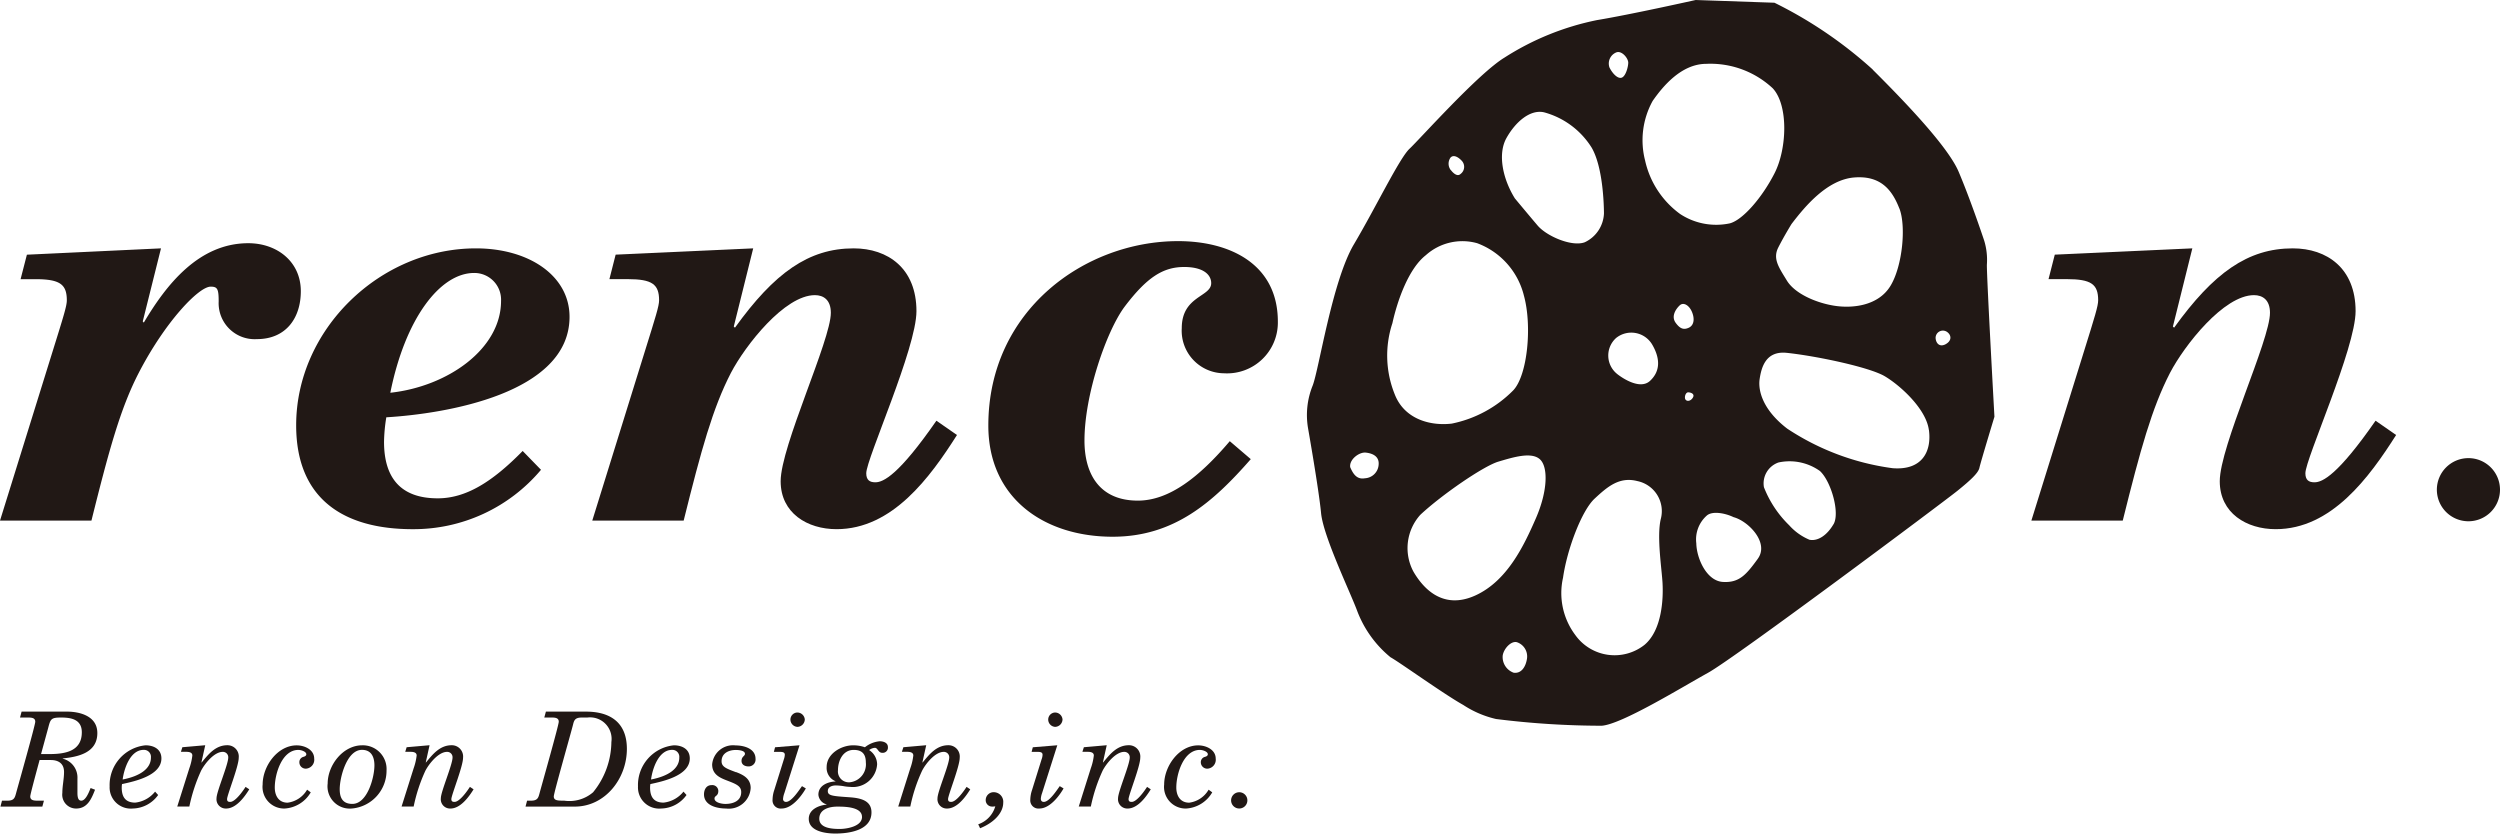 <svg xmlns="http://www.w3.org/2000/svg" xmlns:xlink="http://www.w3.org/1999/xlink" width="250" height="83.351" viewBox="0 0 250 83.351"><defs><clipPath id="a"><rect width="250" height="83.351" fill="#211815"/></clipPath></defs><g clip-path="url(#a)"><path d="M2.689,35.1,16.1,34.467l-1.825,7.307.106.117c2.234-3.769,5.485-7.939,10.45-7.939,2.858,0,5.251,1.83,5.251,4.8,0,2.679-1.483,4.791-4.394,4.791a3.6,3.6,0,0,1-3.821-3.762c0-1.256-.119-1.485-.8-1.485-1.2,0-4.565,3.536-7.189,8.615-1.831,3.538-2.969,7.7-4.734,14.783H0L5.252,44.8c1.086-3.486,1.43-4.562,1.43-5.136,0-1.6-.686-2.116-3.143-2.116H2.059Z" transform="translate(0 -9.631)" fill="#211815"/><path d="M65.828,56.815a16.63,16.63,0,0,1-12.841,5.938c-6.907,0-11.642-3.029-11.642-10.392,0-9.588,8.388-17.689,17.976-17.689,5.308,0,9.361,2.741,9.361,6.846,0,7.706-12.5,9.7-18.323,10.048a16.851,16.851,0,0,0-.228,2.448c0,3.6,1.658,5.654,5.364,5.654,2.8,0,5.425-1.6,8.5-4.736ZM59.146,37.132c-3.419,0-6.9,4.565-8.386,11.979,5.762-.629,11.073-4.391,11.073-9.186a2.672,2.672,0,0,0-2.686-2.793" transform="translate(-11.728 -9.835)" fill="#211815"/><path d="M85.016,35.3l13.756-.629L96.83,42.489l.117.115c3.94-5.472,7.363-7.933,11.868-7.933,3.431,0,6.282,2,6.282,6.279,0,3.707-5.02,14.778-5.02,16.208,0,.683.342.908.91.908.8,0,2.342-.736,6.105-6.159l2.058,1.428c-2.681,4.22-6.451,9.417-12.042,9.417-2.913,0-5.591-1.6-5.591-4.793,0-3.488,5.019-14.1,5.019-16.842,0-1.305-.746-1.767-1.594-1.767-3.03,0-6.961,5.028-8.393,7.763-1.827,3.538-2.968,7.7-4.731,14.783H82.679L87.928,45c1.086-3.486,1.433-4.562,1.433-5.136,0-1.6-.691-2.116-3.142-2.116H84.393Z" transform="translate(-23.452 -9.835)" fill="#211815"/><path d="M285.916,35.3l13.755-.629-1.943,7.818.119.115c3.94-5.472,7.363-7.933,11.868-7.933,3.428,0,6.282,2,6.282,6.279,0,3.707-5.021,14.778-5.021,16.208,0,.683.34.908.91.908.8,0,2.34-.736,6.108-6.159l2.057,1.428c-2.682,4.22-6.452,9.417-12.043,9.417-2.913,0-5.594-1.6-5.594-4.793,0-3.488,5.022-14.1,5.022-16.842,0-1.305-.747-1.767-1.6-1.767-3.028,0-6.962,5.028-8.392,7.763-1.827,3.538-2.969,7.7-4.731,14.783h-9.138L288.828,45c1.085-3.486,1.427-4.562,1.427-5.136,0-1.6-.685-2.116-3.137-2.116h-1.827Z" transform="translate(-80.438 -9.835)" fill="#211815"/><path d="M164.214,55.462c-3.786,4.327-7.686,7.759-13.812,7.759-6.848,0-12.433-3.852-12.433-11.118,0-11.537,9.669-18.442,18.976-18.442,5.167,0,9.976,2.281,9.976,8.052a5.08,5.08,0,0,1-5.4,5.163,4.257,4.257,0,0,1-4.209-4.511c0-3.238,2.944-3.113,2.944-4.5,0-.842-.778-1.618-2.7-1.618-2.107,0-3.721,1.019-5.948,3.956-1.806,2.406-4.025,8.773-4.025,13.4,0,3.421,1.56,6.007,5.339,6.007,3.131,0,6.134-2.346,9.192-5.944Z" transform="translate(-39.136 -9.548)" fill="#211815"/><path d="M239.028,6.958A42.8,42.8,0,0,0,229.194.273L221.316,0s-6.517,1.458-9.858,2.008a27.063,27.063,0,0,0-9.264,3.754c-2.623,1.592-8.48,8.168-9.49,9.11s-3.394,5.9-5.562,9.557-3.494,12.509-4.125,14.126a7.864,7.864,0,0,0-.461,4.284s1.077,6.108,1.3,8.467,3,8.078,3.645,9.873a11.045,11.045,0,0,0,3.3,4.548c.869.471,5.323,3.681,7.282,4.774a10.074,10.074,0,0,0,3.274,1.4,85.435,85.435,0,0,0,10.566.673c2-.148,7.93-3.8,10.639-5.3s23.6-17.12,24.922-18.188,2.1-1.787,2.209-2.312,1.5-5.1,1.5-5.1-.792-14.247-.755-15.22a6.571,6.571,0,0,0-.272-2.4c-.241-.718-1.406-4.166-2.549-6.87s-6.075-7.7-8.6-10.221m-26.32-.211a1.2,1.2,0,0,1,.722-1.527c.537-.159,1.168.616,1.155,1.062s-.266,1.364-.669,1.484-.915-.433-1.208-1.02m3.573,9.343a8.135,8.135,0,0,1,.744-6c1.023-1.469,2.875-3.706,5.362-3.71a9.135,9.135,0,0,1,6.648,2.446c1.578,1.7,1.428,6.03.191,8.472s-3.176,4.678-4.469,5.03a6.561,6.561,0,0,1-4.982-.93,9.021,9.021,0,0,1-3.494-5.3m-13.022,3.757c-1.221-1.949-1.752-4.449-.854-6.055s2.362-2.888,3.764-2.572a8.117,8.117,0,0,1,4.757,3.532c1.125,1.944,1.221,5.624,1.231,6.56a3.334,3.334,0,0,1-1.916,2.9c-1.256.484-3.792-.578-4.726-1.678s-2.255-2.691-2.255-2.691m-6.416-2.836a1.053,1.053,0,0,1-.046-1.239c.28-.345.762-.11,1.14.3A.886.886,0,0,1,197.8,17.4c-.41.384-.96-.388-.96-.388m-10.072,29.7c-.106-.76.894-1.522,1.556-1.452s1.357.359,1.29,1.195a1.452,1.452,0,0,1-1.38,1.373c-.8.145-1.18-.438-1.466-1.115m17.682,19.139c-.117.794-.544,1.53-1.338,1.419a1.662,1.662,0,0,1-1.091-1.729c.115-.7.848-1.475,1.418-1.322a1.5,1.5,0,0,1,1.011,1.632m-5.191-6.294c-3.195,1.435-5.164-.671-6.164-2.391a4.976,4.976,0,0,1,.687-5.687c2.15-2.01,6.328-4.878,7.805-5.317s3.272-.994,4.133-.252.816,3.172-.386,5.926-2.877,6.28-6.075,7.721m18.745-1.213c.08,1.469-.031,4.655-1.81,6.145a4.827,4.827,0,0,1-6.924-1,6.975,6.975,0,0,1-1.218-5.716c.408-2.865,1.873-6.716,3.156-7.908s2.471-2.221,4.273-1.759a3.068,3.068,0,0,1,2.345,3.8c-.414,1.76.1,4.968.179,6.433m9.524-2.461c-1.163,1.6-1.856,2.413-3.489,2.315s-2.626-2.347-2.66-3.86a3.18,3.18,0,0,1,1.075-2.8c.588-.468,1.865-.2,2.648.181,1.494.4,3.59,2.561,2.427,4.159M204.121,29.492c.865,3.047.383,8.038-1.047,9.542a11.98,11.98,0,0,1-6.141,3.325c-2,.244-4.684-.339-5.7-2.9a10.338,10.338,0,0,1-.243-7.143c.524-2.374,1.652-5.48,3.34-6.795a5.473,5.473,0,0,1,5.138-1.2,7.509,7.509,0,0,1,4.653,5.165m9.338,7.907a2.357,2.357,0,0,1-.1-3.594,2.426,2.426,0,0,1,3.61.658c.711,1.218.932,2.555-.213,3.626s-3.3-.691-3.3-.691m7.592,2.349c-.189.347-.592.464-.764.192-.119-.227.028-.708.292-.7s.66.156.472.506M235.1,52.42c-.659,1.126-1.569,1.716-2.4,1.557a5.639,5.639,0,0,1-2.033-1.451,10.771,10.771,0,0,1-2.525-3.805,2.213,2.213,0,0,1,1.458-2.474,5.237,5.237,0,0,1,4.138.851c1.116,1.018,2.023,4.191,1.367,5.322M219.354,32.33c-.554-.686.007-1.463.374-1.8s.932-.015,1.216.659.221,1.338-.319,1.585-.89.058-1.271-.442M244.642,43c.283,2.138-.668,4.055-3.633,3.82a25.085,25.085,0,0,1-10.54-3.958c-2.421-1.856-2.934-3.779-2.754-4.97s.627-2.815,2.7-2.609c3.048.326,8.28,1.44,9.8,2.335s4.141,3.244,4.421,5.383m1.673-8.577c-.633.327-.967-.129-1-.618a.728.728,0,0,1,1.131-.623c.477.329.5.9-.135,1.241m-4.623-13.593c.694,1.748.327,5.77-.89,7.764s-3.8,2.264-5.612,1.978-3.941-1.2-4.742-2.514-1.434-2.176-.86-3.31,1.321-2.344,1.321-2.344c1.349-1.772,3.571-4.443,6.278-4.658s3.812,1.327,4.5,3.084" transform="translate(-51.749 0)" fill="#211815"/><path d="M340.18,67.109a3.157,3.157,0,1,1,3.159,3.158,3.158,3.158,0,0,1-3.159-3.158" transform="translate(-96.494 -18.14)" fill="#211815"/><path d="M9.522,107.151c-.352.9-.757,1.88-1.89,1.88a1.382,1.382,0,0,1-1.38-1.562c0-.7.17-1.395.17-2.093,0-.852-.567-1.195-1.329-1.195H3.977c-.46,1.7-.934,3.458-.934,3.641,0,.423.424.423.789.423h.58l-.16.592H.063l.155-.592H.756c.633,0,.736-.252.857-.7.238-.882,1.931-6.852,1.931-7.194,0-.42-.42-.42-.787-.42H2.02l.158-.593H6.7c1.236,0,3.052.409,3.052,2.145,0,1.959-1.88,2.378-3.461,2.537v.026a1.944,1.944,0,0,1,1.471,2v1.422c0,.552.123.776.386.776.435,0,.762-.831.931-1.264Zm-4.61-3.565c1.54,0,3.288-.234,3.288-2.181,0-1.342-1.17-1.474-2.079-1.474-.988,0-1.052.145-1.277,1.013l-.721,2.641Z" transform="translate(-0.018 -28.178)" fill="#211815"/><path d="M20.155,109.013a3.192,3.192,0,0,1-2.539,1.351,2.117,2.117,0,0,1-2.312-2.208,3.994,3.994,0,0,1,3.587-4.113c.8,0,1.591.367,1.591,1.312,0,1.71-2.654,2.289-3.94,2.565a2.436,2.436,0,0,0-.029.34c0,.921.352,1.514,1.353,1.514a2.96,2.96,0,0,0,1.984-1.1Zm-.724-3.736a.694.694,0,0,0-.725-.778c-1.34,0-1.958,1.87-2.1,2.964,1.763-.342,2.827-1.106,2.827-2.186" transform="translate(-4.341 -29.512)" fill="#211815"/><path d="M31.945,108.444c-.471.764-1.312,1.921-2.313,1.921a.926.926,0,0,1-.959-1.039c0-.644,1.171-3.353,1.171-4.062a.535.535,0,0,0-.554-.565c-.855,0-1.785,1.172-2.155,1.868a16.717,16.717,0,0,0-1.182,3.6H24.744l1.209-3.83a5.554,5.554,0,0,0,.3-1.275c0-.145-.064-.367-.591-.367h-.551l.143-.46,2.289-.2-.382,1.721h.028c.656-.8,1.375-1.721,2.56-1.721a1.13,1.13,0,0,1,1.142,1.259c0,.857-1.165,3.736-1.165,4.129,0,.265.17.277.327.277.342,0,.907-.552,1.525-1.5Z" transform="translate(-7.019 -29.512)" fill="#211815"/><path d="M41.474,108.748a3.246,3.246,0,0,1-2.605,1.618,2.159,2.159,0,0,1-2.206-2.4c0-1.842,1.486-3.917,3.407-3.917.774,0,1.749.42,1.749,1.326a.892.892,0,0,1-.775,1,.634.634,0,0,1-.708-.62.542.542,0,0,1,.389-.553c.158-.039.305-.115.305-.262,0-.274-.529-.436-.791-.436-1.643,0-2.362,2.395-2.362,3.762,0,.8.378,1.515,1.284,1.515a2.642,2.642,0,0,0,1.948-1.3Z" transform="translate(-10.399 -29.513)" fill="#211815"/><path d="M48.141,110.365a2.224,2.224,0,0,1-2.4-2.5c0-1.825,1.519-3.822,3.456-3.822a2.376,2.376,0,0,1,2.431,2.523,3.8,3.8,0,0,1-3.485,3.8m2.274-4.3c0-.844-.3-1.567-1.248-1.567-1.524,0-2.224,2.777-2.224,3.933,0,.869.305,1.471,1.265,1.471,1.508,0,2.206-2.666,2.206-3.838" transform="translate(-12.974 -29.513)" fill="#211815"/><path d="M63.259,108.444c-.471.764-1.314,1.921-2.313,1.921a.925.925,0,0,1-.959-1.039c0-.644,1.168-3.353,1.168-4.062a.533.533,0,0,0-.549-.565c-.856,0-1.788,1.172-2.158,1.868a16.328,16.328,0,0,0-1.181,3.6H56.058l1.209-3.83a5.84,5.84,0,0,0,.3-1.275c0-.145-.066-.367-.592-.367h-.552l.143-.46,2.292-.2-.382,1.721H58.5c.659-.8,1.381-1.721,2.565-1.721a1.13,1.13,0,0,1,1.141,1.259c0,.857-1.17,3.736-1.17,4.129,0,.265.174.277.33.277.343,0,.908-.552,1.527-1.5Z" transform="translate(-15.901 -29.512)" fill="#211815"/><path d="M75.4,99.34h4.01c2.459,0,4.088,1.118,4.088,3.723,0,3-2.193,5.774-5.206,5.774H73.363l.155-.592H73.9c.63,0,.736-.251.854-.7.235-.883,1.933-6.853,1.933-7.194,0-.421-.421-.421-.789-.421h-.658Zm3.579.592c-.635,0-.753.251-.856.673-.224.9-1.935,6.875-1.935,7.217,0,.422.42.422,1.039.422a3.627,3.627,0,0,0,2.895-.842,8.067,8.067,0,0,0,1.826-5.024,2.153,2.153,0,0,0-2.405-2.446Z" transform="translate(-20.81 -28.178)" fill="#211815"/><path d="M93.915,109.013a3.187,3.187,0,0,1-2.538,1.351,2.119,2.119,0,0,1-2.315-2.208,3.994,3.994,0,0,1,3.589-4.113c.8,0,1.591.367,1.591,1.312,0,1.71-2.656,2.289-3.943,2.565a2.665,2.665,0,0,0-.028.34c0,.921.355,1.514,1.353,1.514a2.97,2.97,0,0,0,1.988-1.1Zm-.725-3.736a.694.694,0,0,0-.723-.778c-1.339,0-1.956,1.87-2.1,2.964,1.763-.342,2.825-1.106,2.825-2.186" transform="translate(-25.263 -29.512)" fill="#211815"/><path d="M101.49,106.724c.734.277,1.456.657,1.456,1.592a2.193,2.193,0,0,1-2.468,2.049c-.88,0-2.2-.288-2.2-1.417,0-.436.209-.923.762-.923a.6.6,0,0,1,.67.567c0,.565-.381.458-.381.776,0,.381.66.537,1.095.537.747,0,1.575-.285,1.575-1.183,0-.616-.527-.814-1.447-1.168-.724-.277-1.459-.619-1.459-1.6a2.093,2.093,0,0,1,2.338-1.9c.842,0,2,.313,2,1.337a.688.688,0,0,1-.7.764c-.368,0-.7-.173-.7-.552,0-.448.342-.473.342-.711,0-.328-.617-.383-.907-.383-.708,0-1.431.32-1.431,1.133,0,.565.5.737,1.444,1.091" transform="translate(-27.878 -29.513)" fill="#211815"/><path d="M111.176,107.055c-.25.449-1.252,2.011-2.419,2.011a.815.815,0,0,1-.909-.893,3.1,3.1,0,0,1,.173-.959l.96-3.077a1.509,1.509,0,0,0,.092-.447c0-.29-.289-.29-.58-.29h-.514l.119-.459,2.446-.2-1.511,4.77a2.129,2.129,0,0,0-.134.567.284.284,0,0,0,.3.326c.552,0,1.312-1.195,1.592-1.576Zm-.856-7.59a.753.753,0,0,1,.751.7.762.762,0,0,1-.736.736.736.736,0,0,1-.7-.736.709.709,0,0,1,.68-.7" transform="translate(-30.592 -28.214)" fill="#211815"/><path d="M114.678,109.811v-.027a1.092,1.092,0,0,1-.813-.961c0-.918.906-1.285,1.706-1.326v-.027a1.432,1.432,0,0,1-.88-1.42c0-1.328,1.458-2.167,2.642-2.167a3.515,3.515,0,0,1,1.183.195,2.756,2.756,0,0,1,1.474-.6c.38,0,.827.144.827.58a.52.52,0,0,1-.565.575c-.408,0-.445-.5-.737-.5a1.073,1.073,0,0,0-.577.226,1.714,1.714,0,0,1,.8,1.418,2.424,2.424,0,0,1-2.683,2.263,4.571,4.571,0,0,1-.711-.08,6.051,6.051,0,0,0-.721-.066c-.395,0-.816.145-.816.567,0,.472.511.5,2.183.617,1.09.079,2.184.315,2.184,1.512,0,1.812-2.262,2.115-3.615,2.115-.947,0-2.656-.208-2.656-1.472,0-.933.984-1.342,1.774-1.419m3.548,1.223c0-1.025-1.8-1.025-2.47-1.025-.749,0-1.8.233-1.8,1.211,0,.959,1.318,1.023,2.04,1.023.7,0,2.234-.248,2.234-1.208m-1.236-3.458a1.8,1.8,0,0,0,1.617-1.987c0-.893-.434-1.251-1.211-1.251-1.118,0-1.575,1.133-1.575,2.017a1.094,1.094,0,0,0,1.168,1.222" transform="translate(-32.026 -29.351)" fill="#211815"/><path d="M132.593,108.444c-.47.764-1.312,1.921-2.314,1.921a.927.927,0,0,1-.96-1.039c0-.644,1.172-3.353,1.172-4.062a.537.537,0,0,0-.554-.565c-.856,0-1.788,1.172-2.152,1.868a16.2,16.2,0,0,0-1.186,3.6H125.39l1.209-3.83a5.6,5.6,0,0,0,.3-1.275c0-.145-.063-.367-.59-.367h-.552l.148-.46,2.284-.2-.382,1.721h.028c.658-.8,1.38-1.721,2.561-1.721a1.129,1.129,0,0,1,1.143,1.259c0,.857-1.165,3.736-1.165,4.129,0,.265.168.277.325.277.343,0,.907-.552,1.527-1.5Z" transform="translate(-35.568 -29.512)" fill="#211815"/><path d="M136.559,113.8a2.678,2.678,0,0,0,1.707-1.8,1.107,1.107,0,0,1-.3.028.637.637,0,0,1-.659-.658.79.79,0,0,1,.856-.777.954.954,0,0,1,.894,1.067c0,.814-.667,1.866-2.312,2.537Z" transform="translate(-38.736 -31.371)" fill="#211815"/><path d="M147.155,107.055c-.249.449-1.249,2.011-2.421,2.011a.814.814,0,0,1-.906-.893,3.153,3.153,0,0,1,.175-.959l.957-3.077a1.383,1.383,0,0,0,.094-.447c0-.29-.289-.29-.58-.29h-.515l.12-.459,2.448-.2-1.516,4.77a2.163,2.163,0,0,0-.13.567c0,.238.13.326.3.326.553,0,1.315-1.195,1.592-1.576Zm-.856-7.59a.752.752,0,0,1,.751.7.763.763,0,0,1-.736.736.735.735,0,0,1-.695-.736.708.708,0,0,1,.68-.7" transform="translate(-40.798 -28.214)" fill="#211815"/><path d="M157.792,108.444c-.468.764-1.311,1.921-2.312,1.921a.927.927,0,0,1-.958-1.039c0-.644,1.169-3.353,1.169-4.062a.536.536,0,0,0-.554-.565c-.853,0-1.787,1.172-2.153,1.868a16.57,16.57,0,0,0-1.185,3.6h-1.208l1.208-3.83a5.666,5.666,0,0,0,.3-1.275c0-.145-.067-.367-.588-.367h-.555l.147-.46,2.286-.2-.382,1.721h.024c.66-.8,1.383-1.721,2.564-1.721a1.131,1.131,0,0,1,1.147,1.259c0,.857-1.17,3.736-1.17,4.129,0,.265.17.277.327.277.34,0,.907-.552,1.525-1.5Z" transform="translate(-42.716 -29.512)" fill="#211815"/><path d="M167.321,108.748a3.241,3.241,0,0,1-2.6,1.618,2.159,2.159,0,0,1-2.208-2.4c0-1.842,1.489-3.917,3.406-3.917.775,0,1.749.42,1.749,1.326a.892.892,0,0,1-.776,1,.638.638,0,0,1-.713-.62.546.546,0,0,1,.4-.553c.158-.039.3-.115.3-.262,0-.274-.524-.436-.789-.436-1.64,0-2.362,2.395-2.362,3.762,0,.8.379,1.515,1.288,1.515a2.63,2.63,0,0,0,1.943-1.3Z" transform="translate(-46.097 -29.513)" fill="#211815"/><path d="M172.675,110.594a.814.814,0,1,1-.816.815.818.818,0,0,1,.816-.815" transform="translate(-48.749 -31.371)" fill="#211815"/></g></svg>